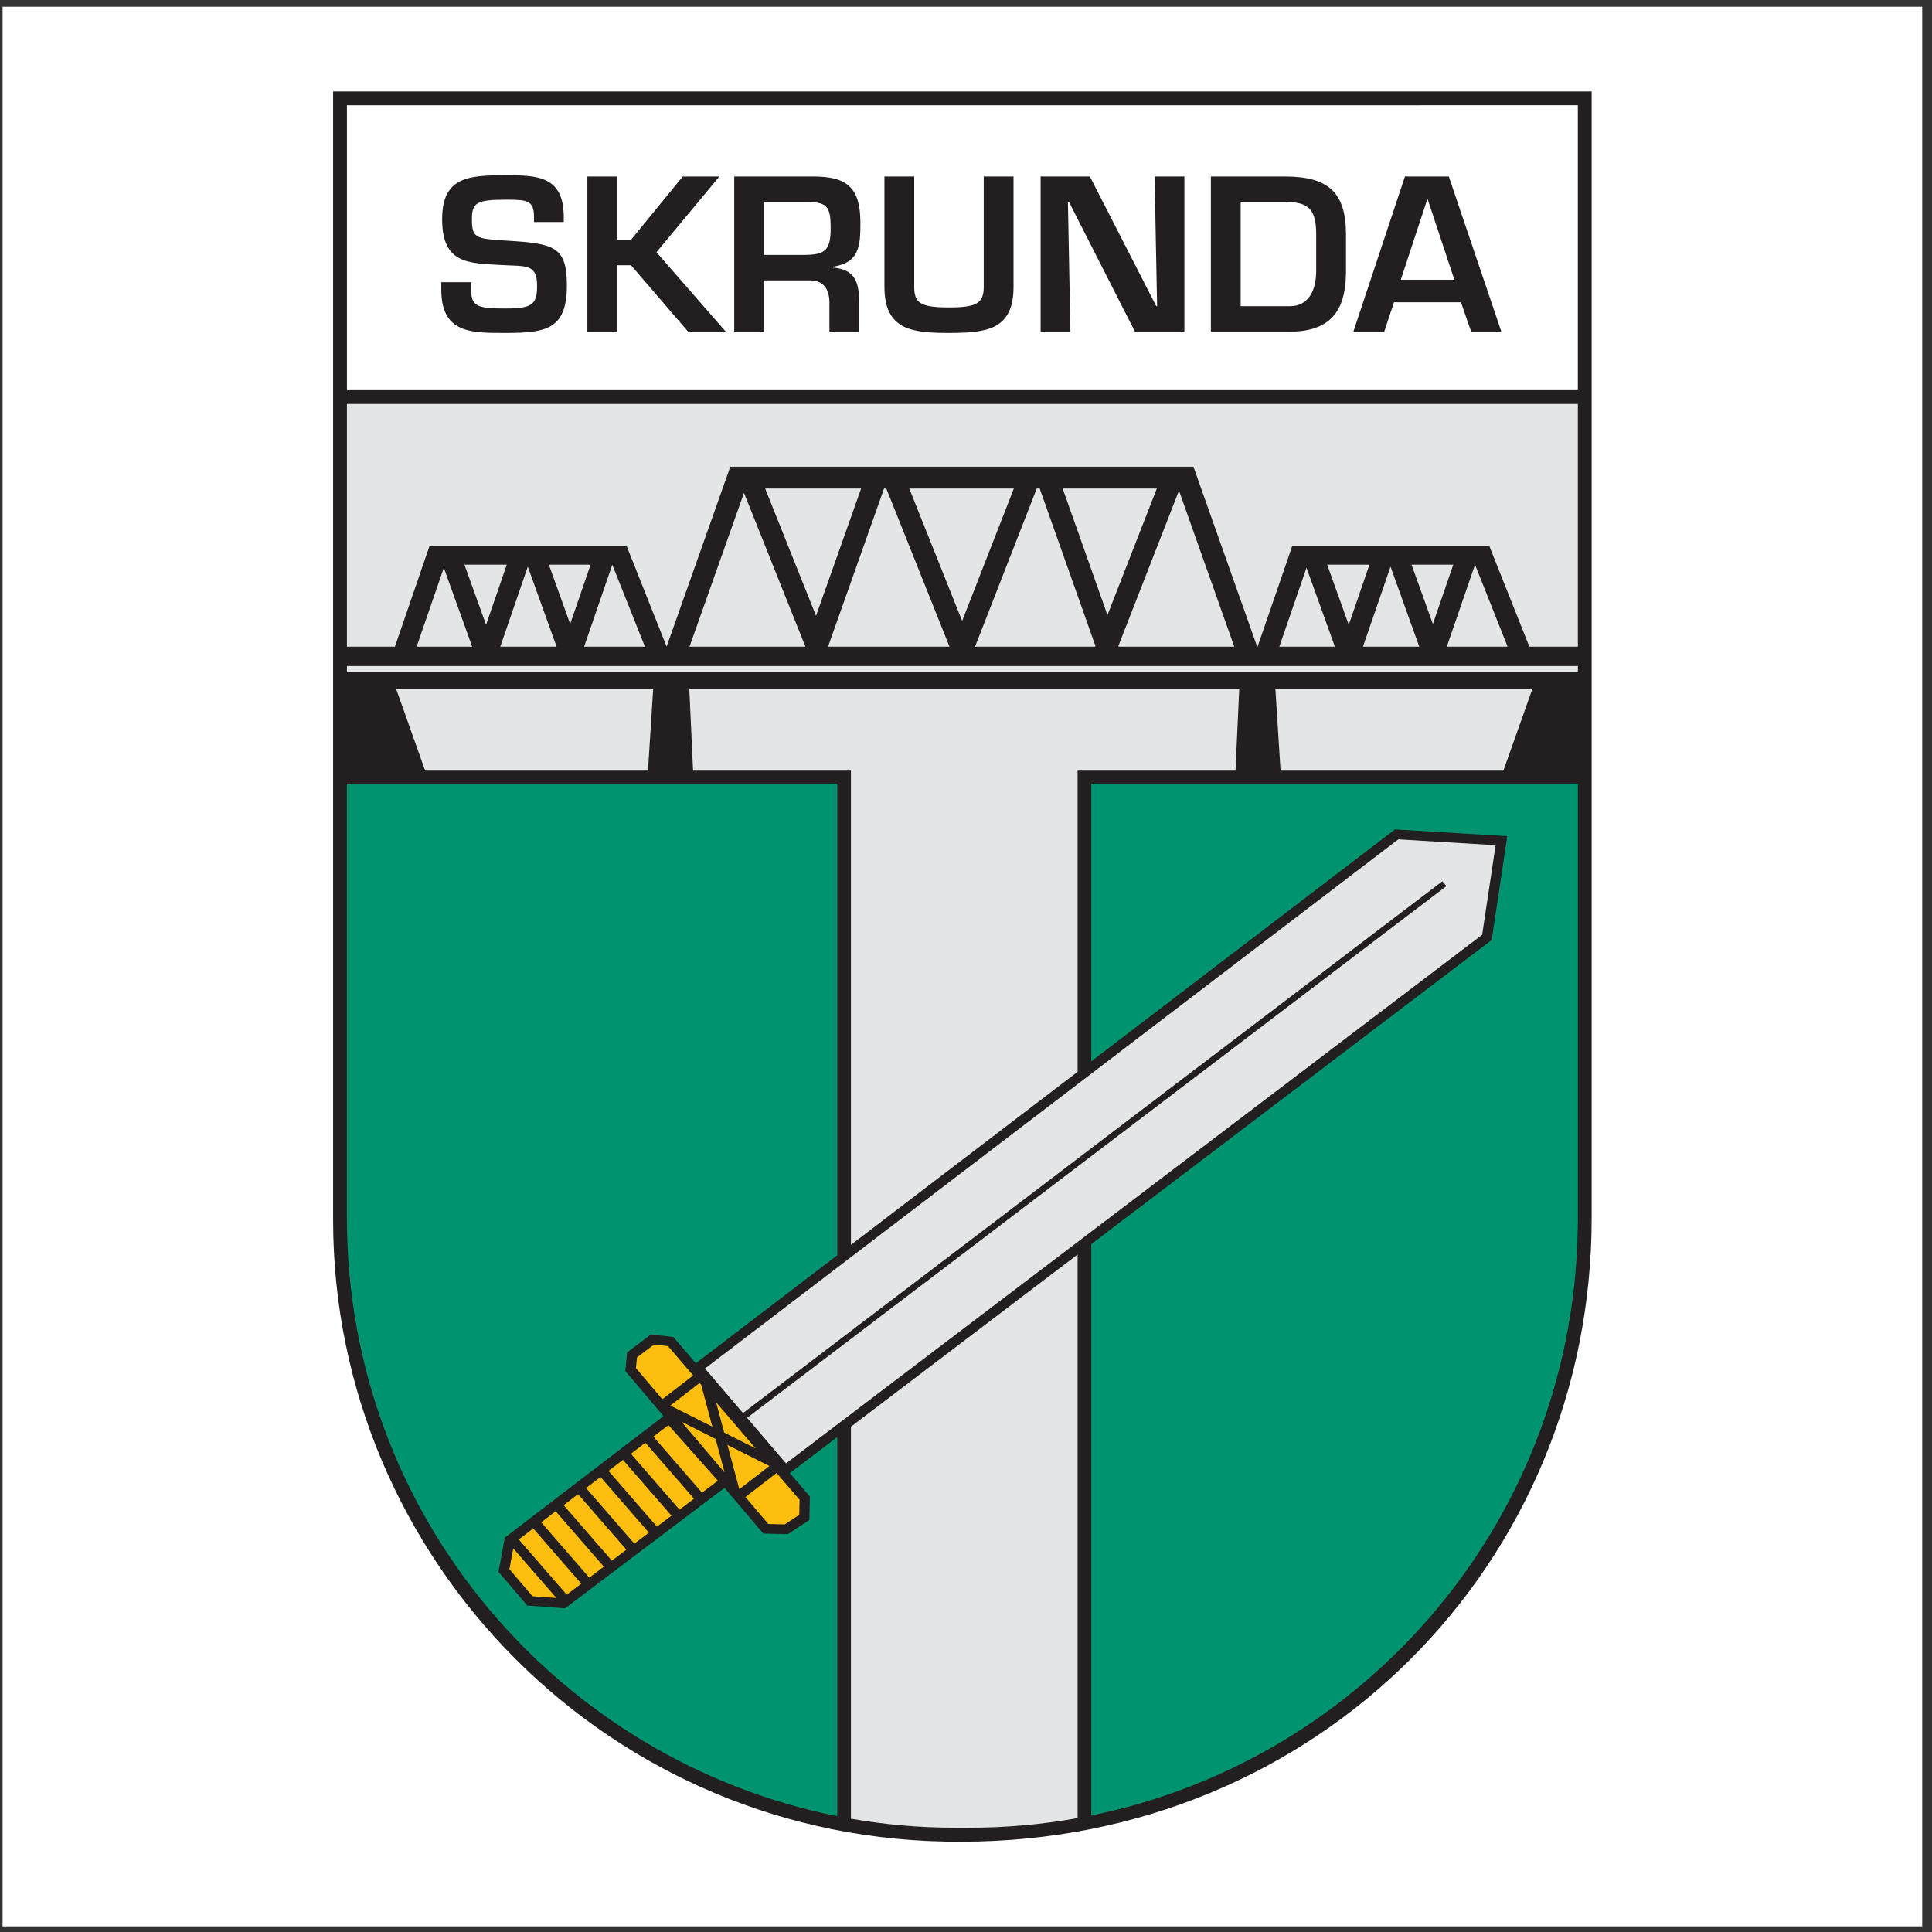 <?xml version="1.0" encoding="UTF-8"?>
<svg xmlns="http://www.w3.org/2000/svg" xmlns:xlink="http://www.w3.org/1999/xlink" width="194pt" height="194pt" viewBox="0 0 194 194" version="1.1">
<rect x="0" y="0" width="194" height="194" fill="#333333" stroke="none"/>
<g id="surface1">
<path style=" stroke:none;fill-rule:evenodd;fill:rgb(100%,100%,100%);fill-opacity:1;" d="M 0.258 0.676 L 193.016 0.676 L 193.016 193.434 L 0.258 193.434 L 0.258 0.676 "/>
<path style=" stroke:none;fill-rule:evenodd;fill:rgb(13.699%,12.199%,12.5%);fill-opacity:1;" d="M 159.824 9.18 L 159.824 122.293 C 159.824 157.055 132.293 184.93 96.555 184.93 C 61.238 185.148 33.449 156.59 33.449 122.508 L 33.449 9.18 L 159.824 9.18 "/>
<path style=" stroke:none;fill-rule:evenodd;fill:rgb(100%,100%,100%);fill-opacity:1;" d="M 34.836 39.18 L 158.438 39.18 L 158.438 10.566 L 34.836 10.57 L 34.836 39.18 "/>
<path style=" stroke:none;fill-rule:evenodd;fill:rgb(13.699%,12.199%,12.5%);fill-opacity:1;" d="M 44.312 28.336 L 44.312 29.066 C 44.312 33.535 47.387 33.43 50.836 33.43 C 54.844 33.43 56.922 33.055 56.922 28.672 C 56.922 24.703 55.613 24.453 50.816 24.16 C 47.781 23.977 47.387 23.914 47.387 22.004 C 47.387 20.34 47.867 20.051 50.836 20.051 C 52.934 20.051 53.621 20.109 53.621 21.793 L 53.621 22.293 L 56.609 22.293 L 56.609 21.793 C 56.609 17.703 54.016 17.598 50.836 17.598 C 47.098 17.598 44.398 17.723 44.398 22.004 C 44.398 26.531 47.055 26.426 50.422 26.613 C 52.746 26.758 53.93 26.449 53.93 28.672 C 53.93 30.477 53.559 30.977 50.836 30.977 C 48.074 30.977 47.305 30.852 47.305 29.066 L 47.305 28.336 Z M 61.969 17.723 L 58.98 17.723 L 58.98 33.301 L 61.969 33.301 L 61.969 26.633 L 63.363 26.633 L 69.094 33.301 L 72.875 33.301 L 65.918 25.324 L 72.234 17.723 L 68.555 17.723 L 63.363 24.078 L 61.969 24.078 Z M 81.309 28.152 C 82.742 28.152 83.285 29.086 83.285 30.395 L 83.285 33.301 L 86.277 33.301 L 86.277 30.395 C 86.277 28.191 85.758 27.051 83.637 26.863 L 83.637 26.781 C 86.277 26.387 86.398 24.703 86.398 22.395 C 86.398 18.863 85.09 17.723 81.684 17.723 L 73.727 17.723 L 73.727 33.301 L 76.719 33.301 L 76.719 28.152 Z M 76.719 25.598 L 76.719 20.277 L 80.875 20.277 C 83.016 20.277 83.41 20.672 83.41 22.875 C 83.41 25.16 82.867 25.598 80.668 25.598 Z M 98.781 17.723 L 98.781 28.797 C 98.781 30.477 98.031 30.871 95.27 30.871 C 92.383 30.871 91.801 30.395 91.801 28.797 L 91.801 17.723 L 88.809 17.723 L 88.809 28.797 C 88.809 33.156 91.613 33.43 95.27 33.43 C 99.051 33.43 101.773 33.137 101.773 28.797 L 101.773 17.723 Z M 116.188 30.746 L 116.105 30.746 L 109.438 17.723 L 104.492 17.723 L 104.492 33.301 L 107.484 33.301 L 107.234 20.277 L 107.34 20.277 L 113.965 33.301 L 118.93 33.301 L 118.93 17.723 L 115.938 17.723 Z M 121.59 33.301 L 129.523 33.301 C 134.242 33.301 135.156 30.438 135.156 27.195 L 135.156 23.52 C 135.156 19.281 133.328 17.723 129.027 17.723 L 121.59 17.723 Z M 124.582 30.746 L 124.582 20.277 L 129.027 20.277 C 131.312 20.277 132.164 20.922 132.164 23.52 L 132.164 27.195 C 132.164 28.941 131.539 30.746 129.523 30.746 Z M 146.703 30.352 L 147.723 33.301 L 150.758 33.301 L 145.48 17.723 L 141.074 17.723 L 135.898 33.301 L 138.996 33.301 L 139.977 30.352 Z M 146.039 28.09 L 140.66 28.09 L 143.32 20.008 L 143.359 20.008 L 146.039 28.09 "/>
<path style=" stroke:none;fill-rule:evenodd;fill:rgb(0%,57.646%,43.921%);fill-opacity:1;" d="M 84.074 182.367 C 84.074 169.676 84.074 156.988 84.074 144.301 L 79.312 147.918 L 81.324 150.266 L 81.273 152.625 L 79.113 154.051 L 76.648 153.992 L 72.75 149.402 L 56.734 161.5 L 52.945 161.219 L 50.059 157.84 L 50.691 154.398 L 66.629 142.199 L 62.793 137.68 L 62.977 135.801 L 65.367 133.996 L 67.613 134.254 L 69.871 136.891 L 84.074 126.047 L 84.074 78.68 L 34.836 78.68 L 34.836 122.293 C 34.836 152.418 56.441 176.863 84.074 182.367 Z M 109.578 106.574 L 140.078 83.285 L 151.352 83.965 L 149.789 94.387 L 109.578 124.93 L 109.578 182.301 C 137.277 176.668 158.438 152.273 158.438 122.293 L 158.438 78.68 L 109.578 78.68 L 109.578 106.574 "/>
<path style=" stroke:none;fill-rule:evenodd;fill:rgb(99.606%,74.509%,6.274%);fill-opacity:1;" d="M 61.102 147.699 C 62.723 149.566 64.344 151.43 65.965 153.297 L 67.426 152.195 C 65.801 150.328 64.176 148.457 62.551 146.59 Z M 58.848 149.418 C 60.465 151.281 62.082 153.141 63.699 155.004 L 65.16 153.902 C 63.539 152.039 61.922 150.176 60.301 148.309 Z M 56.598 151.141 C 58.211 152.996 59.824 154.852 61.438 156.711 L 62.898 155.609 C 61.281 153.75 59.664 151.891 58.047 150.031 Z M 54.344 152.859 C 55.953 154.715 57.562 156.566 59.172 158.418 L 60.633 157.316 C 59.02 155.461 57.406 153.605 55.797 151.75 Z M 69.688 150.488 L 64.805 144.871 L 63.352 145.98 C 64.977 147.848 66.602 149.719 68.23 151.59 Z M 65.605 144.258 L 70.492 149.883 L 72.086 148.684 L 67.121 143.102 Z M 55.871 160.461 L 51.539 155.477 L 51.152 157.57 L 53.465 160.281 Z M 52.09 154.582 L 56.906 160.125 L 58.367 159.023 C 56.762 157.172 55.152 155.324 53.543 153.473 Z M 74.238 149.535 L 77.258 147.207 L 73.047 145.09 Z M 72.762 147.863 L 68.434 142.766 L 71.859 144.492 Z M 77.98 147.906 L 80.289 150.602 L 80.258 152.109 L 78.801 153.07 L 77.152 153.031 L 74.848 150.32 Z M 71.906 140.809 L 75.871 145.441 L 72.719 143.855 Z M 70.246 138.875 L 70.41 139.062 L 71.531 143.258 L 67.312 141.137 Z M 63.961 136.305 L 65.672 135.012 L 67.078 135.172 L 69.602 138.117 L 66.508 140.504 L 63.855 137.379 L 63.961 136.305 "/>
<path style=" stroke:none;fill-rule:evenodd;fill:rgb(89.41%,89.803%,90.195%);fill-opacity:1;" d="M 50.887 56.699 L 46.637 56.699 L 48.809 62.738 Z M 59.305 56.699 L 55.113 56.699 L 57.254 62.656 Z M 47.414 64.938 L 44.566 57.008 L 41.836 64.938 Z M 55.891 64.938 L 53 56.898 L 50.234 64.938 Z M 64.762 64.938 L 61.484 56.703 L 58.652 64.938 Z M 111.203 61.762 L 116.164 49.051 L 106.703 49.051 Z M 96.613 62.352 L 101.805 49.051 L 91.301 49.051 Z M 81.941 61.836 L 86.469 49.051 L 76.832 49.051 Z M 80.844 64.938 L 80.859 64.895 L 74.707 49.492 L 69.234 64.938 Z M 95.344 64.938 L 88.996 49.051 L 88.773 49.051 L 83.16 64.895 L 83.18 64.938 Z M 109.965 64.938 L 109.996 64.859 L 104.398 49.051 L 104.105 49.051 L 97.906 64.938 Z M 123.938 64.938 L 118.387 49.266 L 112.301 64.859 L 112.328 64.938 Z M 137.512 56.699 L 133.266 56.699 L 135.434 62.738 Z M 145.93 56.699 L 141.738 56.699 L 143.879 62.656 Z M 134.043 64.938 L 131.191 57.008 L 128.461 64.938 Z M 142.516 64.938 L 139.629 56.898 L 136.859 64.938 Z M 151.387 64.938 L 148.113 56.703 L 145.277 64.938 Z M 149.559 54.852 L 153.57 64.938 L 158.438 64.938 L 158.438 40.566 C 110.375 40.566 82.871 40.566 34.836 40.566 L 34.836 64.938 L 39.652 64.938 L 43.121 54.852 L 62.934 54.852 L 66.938 64.926 L 73.332 46.867 L 119.84 46.867 L 126.238 64.938 L 126.277 64.938 L 129.75 54.852 Z M 74.609 141.891 L 70.793 137.418 L 140.414 84.281 L 150.18 84.871 L 148.828 93.867 L 78.926 146.945 L 75.02 142.371 L 145.242 88.977 L 144.832 88.492 Z M 39.766 69.141 L 65.59 69.141 L 65.066 77.383 L 42.691 77.383 Z M 153.887 69.141 L 128.066 69.141 L 128.586 77.383 L 150.961 77.383 Z M 108.207 107.621 L 108.207 77.383 L 124.062 77.383 L 124.438 69.141 L 69.215 69.141 L 69.594 77.383 L 85.445 77.383 L 85.445 125 Z M 108.207 182.562 L 108.207 125.969 L 85.445 143.262 C 85.445 156.383 85.445 169.5 85.445 182.621 C 88.84 183.219 92.32 183.527 95.859 183.527 L 97.246 183.527 C 100.98 183.535 104.645 183.203 108.207 182.562 Z M 34.836 66.879 L 158.438 66.879 L 158.438 67.492 L 34.836 67.492 L 34.836 66.879 "/>
</g>
</svg>
